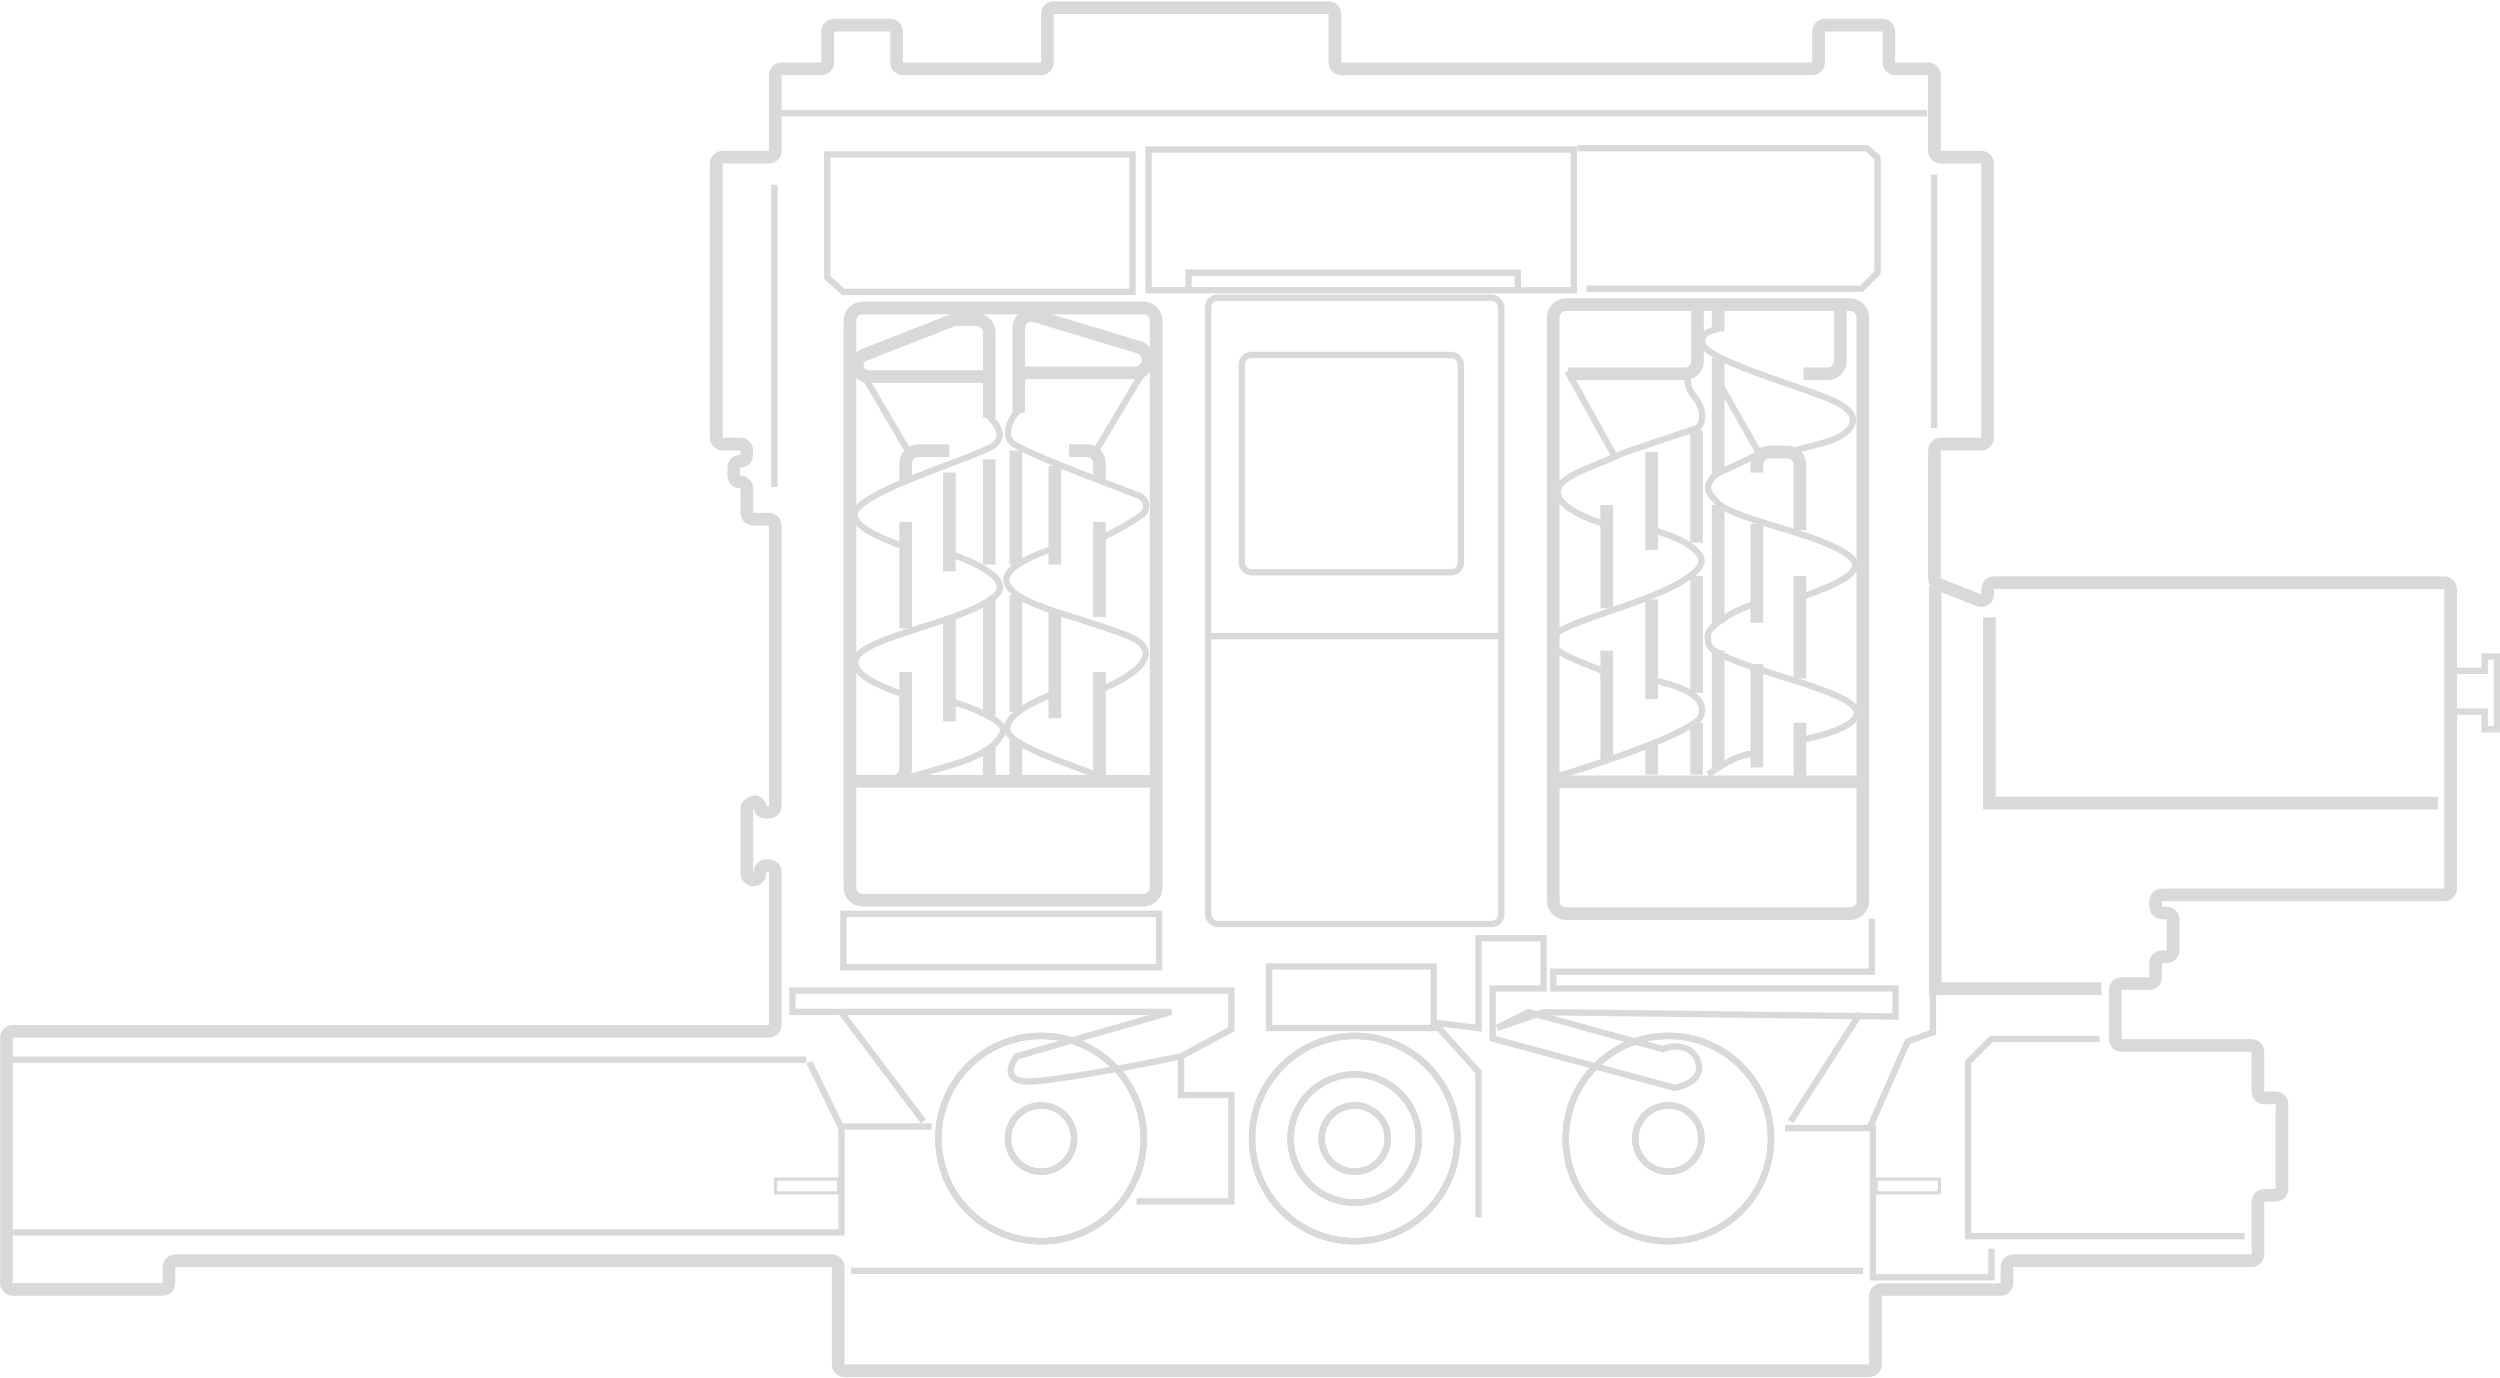 <svg width="789" height="435" viewBox="0 0 789 435" fill="none" xmlns="http://www.w3.org/2000/svg">
<path d="M2.04 404.947V327.482C2.04 326.377 2.935 325.482 4.04 325.482H242.666C243.771 325.482 244.666 324.587 244.666 323.482V275.214C244.666 274.11 243.771 273.214 242.666 273.214H241.836C240.732 273.214 239.836 274.11 239.836 275.214V275.687C239.836 277.284 238.056 278.237 236.727 277.351L236.587 277.258C236.031 276.887 235.697 276.262 235.697 275.594V255.39C235.697 254.678 236.075 254.021 236.689 253.662L237.376 253.262C238.467 252.625 239.836 253.412 239.836 254.675C239.836 255.578 240.569 256.311 241.472 256.311H242.666C243.771 256.311 244.666 255.415 244.666 254.311V165.859C244.666 164.755 243.771 163.859 242.666 163.859H237.697C236.592 163.859 235.697 162.964 235.697 161.859V154.13C235.697 153.026 234.801 152.13 233.697 152.13H233.557C232.453 152.13 231.557 151.235 231.557 150.13V147.576C231.557 146.471 232.453 145.576 233.557 145.576H233.697C234.801 145.576 235.697 144.68 235.697 143.576V142.14C235.697 141.035 234.801 140.14 233.697 140.14H228.038C226.933 140.14 226.038 139.244 226.038 138.14V51.601C226.038 50.496 226.933 49.601 228.038 49.601H242.666C243.771 49.601 244.666 48.706 244.666 47.601V23.72C244.666 22.616 245.561 21.72 246.666 21.72H259.224C260.329 21.72 261.224 20.825 261.224 19.72V9.929C261.224 8.825 262.12 7.929 263.224 7.929H280.958C282.062 7.929 282.958 8.825 282.958 9.929V19.72C282.958 20.825 283.853 21.72 284.958 21.72H328.563C329.668 21.72 330.563 20.825 330.563 19.72V4.413C330.563 3.309 331.459 2.413 332.563 2.413H419.29C420.395 2.413 421.29 3.309 421.29 4.413V19.72C421.29 20.825 422.186 21.72 423.29 21.72H571.935C573.039 21.72 573.935 20.825 573.935 19.72V9.929C573.935 8.825 574.83 7.929 575.935 7.929H594.12C595.224 7.929 596.12 8.825 596.12 9.929V19.72C596.12 20.825 597.015 21.72 598.12 21.72H608.51C609.614 21.72 610.51 22.616 610.51 23.72V47.601C610.51 48.706 611.405 49.601 612.51 49.601H625.299C626.403 49.601 627.299 50.496 627.299 51.601V138.14C627.299 139.244 626.403 140.14 625.299 140.14H612.51C611.405 140.14 610.51 141.035 610.51 142.14V182.547C610.51 183.369 611.013 184.108 611.779 184.409L624.567 189.433C625.879 189.948 627.299 188.981 627.299 187.571V185.91C627.299 184.806 628.194 183.91 629.299 183.91H771.434C772.539 183.91 773.434 184.806 773.434 185.91V280.428C773.434 281.533 772.539 282.428 771.434 282.428H682.315C681.21 282.428 680.315 283.324 680.315 284.428V286.155C680.315 287.26 681.21 288.155 682.315 288.155H683.83C684.934 288.155 685.83 289.051 685.83 290.155V299.943C685.83 301.048 684.934 301.943 683.83 301.943H682.315C681.21 301.943 680.315 302.839 680.315 303.943V308.428C680.315 309.533 679.419 310.428 678.315 310.428H669.588C668.483 310.428 667.588 311.323 667.588 312.428V327.943C667.588 329.047 668.483 329.943 669.588 329.943H710.597C711.701 329.943 712.597 330.838 712.597 331.943V344.488C712.597 345.593 713.492 346.488 714.597 346.488H718.193C719.297 346.488 720.193 347.383 720.193 348.488V375.245C720.193 376.35 719.297 377.245 718.193 377.245H714.597C713.492 377.245 712.597 378.14 712.597 379.245V395.896C712.597 397 711.701 397.896 710.597 397.896H635.394C634.29 397.896 633.394 398.791 633.394 399.896V404.947C633.394 406.052 632.499 406.947 631.394 406.947H593.908C592.803 406.947 591.908 407.843 591.908 408.947V430.594C591.908 431.698 591.012 432.594 589.908 432.594H266.539C265.434 432.594 264.539 431.698 264.539 430.594V399.896C264.539 398.791 263.643 397.896 262.539 397.896H55.333C54.228 397.896 53.333 398.791 53.333 399.896V404.947C53.333 406.052 52.438 406.947 51.333 406.947H4.04C2.935 406.947 2.04 406.052 2.04 404.947Z" stroke="#D9D9D9" stroke-width="4"/>
<path d="M268.254 280.106V101.2C268.254 98.991 270.045 97.2 272.254 97.2H360.893C363.102 97.2 364.893 98.991 364.893 101.2V280.106C364.893 282.315 363.102 284.106 360.893 284.106H272.254C270.045 284.106 268.254 282.315 268.254 280.106Z" stroke="#D9D9D9" stroke-width="4"/>
<path d="M583.905 96.138H494.204C491.995 96.138 490.204 97.929 490.204 100.138V284.354C490.204 286.563 491.995 288.354 494.204 288.354H583.905C586.114 288.354 587.905 286.563 587.905 284.354V100.138C587.905 97.929 586.114 96.138 583.905 96.138Z" stroke="#D9D9D9" stroke-width="4"/>
<rect x="381.291" y="93.953" width="92.515" height="197.649" rx="3" stroke="#D9D9D9" stroke-width="2"/>
<rect x="391.911" y="112.006" width="69.151" height="68.621" rx="3" stroke="#D9D9D9" stroke-width="2"/>
<circle cx="328.564" cy="359.327" r="32.399" stroke="#D9D9D9" stroke-width="2"/>
<circle cx="328.564" cy="359.327" r="32.399" stroke="#D9D9D9" stroke-width="2"/>
<circle cx="328.564" cy="359.327" r="32.399" stroke="#D9D9D9" stroke-width="2"/>
<circle cx="427.548" cy="359.327" r="32.399" stroke="#D9D9D9" stroke-width="2"/>
<circle cx="427.548" cy="359.327" r="32.399" stroke="#D9D9D9" stroke-width="2"/>
<circle cx="427.548" cy="359.327" r="32.399" stroke="#D9D9D9" stroke-width="2"/>
<circle cx="526.532" cy="359.327" r="32.399" stroke="#D9D9D9" stroke-width="2"/>
<circle cx="526.532" cy="359.327" r="32.399" stroke="#D9D9D9" stroke-width="2"/>
<circle cx="526.532" cy="359.327" r="32.399" stroke="#D9D9D9" stroke-width="2"/>
<circle cx="526.533" cy="359.327" r="10.446" stroke="#D9D9D9" stroke-width="2"/>
<circle cx="526.533" cy="359.327" r="10.446" stroke="#D9D9D9" stroke-width="2"/>
<circle cx="526.533" cy="359.327" r="10.446" stroke="#D9D9D9" stroke-width="2"/>
<circle cx="427.548" cy="359.327" r="10.446" stroke="#D9D9D9" stroke-width="2"/>
<circle cx="427.548" cy="359.327" r="10.446" stroke="#D9D9D9" stroke-width="2"/>
<circle cx="427.548" cy="359.327" r="10.446" stroke="#D9D9D9" stroke-width="2"/>
<circle cx="427.548" cy="359.327" r="20.229" stroke="#D9D9D9" stroke-width="2"/>
<circle cx="427.548" cy="359.327" r="20.229" stroke="#D9D9D9" stroke-width="2"/>
<circle cx="427.548" cy="359.327" r="20.229" stroke="#D9D9D9" stroke-width="2"/>
<path d="M268.635 401.076H587.966M466.62 384.138V338.321L454.124 324.437H400.532V304.999H452.458V322.771L466.62 324.437V296.113H487.168V311.941H471.063V327.769L528.542 343.319C531.875 342.763 537.984 340.264 535.762 334.711C533.541 329.157 527.432 329.99 524.655 331.101L482.448 319.438L472.451 324.437L487.168 319.438L598.24 320.827V311.941H490.223V306.665H590.743V290.004" stroke="#D9D9D9" stroke-width="2"/>
<circle cx="328.564" cy="359.327" r="10.446" stroke="#D9D9D9" stroke-width="2"/>
<circle cx="328.564" cy="359.327" r="10.446" stroke="#D9D9D9" stroke-width="2"/>
<circle cx="328.564" cy="359.327" r="10.446" stroke="#D9D9D9" stroke-width="2"/>
<path d="M285.83 212.091V242.568C285.83 244.777 284.039 246.568 281.83 246.568H268.742H312.212M364.377 246.568H320.607M285.83 164.723V198.3M299.621 194.703V227.68M299.621 180.313V149.134M299.621 142.238H289.83C287.621 142.238 285.83 144.029 285.83 146.238V151.832M312.212 144.937V178.214M312.212 189.46V225.839M312.212 246.568V235.872M312.212 246.568H320.607M320.607 246.568V233.494M320.607 224.683V187.84M332.898 226.684V192.832M346.989 244.469V212.091M346.989 194.703V164.723M332.898 178.214V147.035M320.607 178.214V142.238M337.395 142.238H342.989C345.198 142.238 346.989 144.029 346.989 146.238V151.832M312.212 131.746V118.854M312.212 118.854H274.105C272.137 118.854 270.54 117.258 270.54 115.29V115.29C270.54 113.823 271.439 112.506 272.804 111.971L300.416 101.143C300.881 100.96 301.376 100.866 301.876 100.866H308.212C310.421 100.866 312.212 102.657 312.212 104.866V118.854Z" stroke="#D9D9D9" stroke-width="4"/>
<path d="M286.37 141.993L272.583 118.455" stroke="#D9D9D9" stroke-width="2"/>
<path d="M299.585 221.192C306.238 223.023 317.855 227.529 316.482 231.014C312.914 240.071 294.973 242.314 285.75 245.799" stroke="#D9D9D9" stroke-width="2"/>
<path d="M321.506 130.247V117.655M321.506 117.655V103.552C321.506 100.87 324.093 98.948 326.66 99.722L359.433 109.602C361.122 110.111 362.278 111.667 362.278 113.432V113.655C362.278 115.864 360.487 117.655 358.278 117.655H321.506Z" stroke="#D9D9D9" stroke-width="4"/>
<path d="M322.306 129.016C319.508 130.715 316.551 136.309 319.09 139.389C321.368 142.152 344.4 150.595 359.351 156.393C362.006 157.422 362.667 160.779 360.366 162.457C355.058 166.327 349.104 168.933 346.63 170.273" stroke="#D9D9D9" stroke-width="2"/>
<path d="M331.934 173.341C326.034 175.125 317.236 179.273 317.607 183.009C318.363 190.622 338.167 193.732 355.448 200.467C369.273 205.855 356.6 213.82 348.536 217.128" stroke="#D9D9D9" stroke-width="2"/>
<path d="M332.463 218.953C325.574 221.625 316.014 226.348 318.19 231.258C320.236 235.873 339.435 241.833 347.869 245.256" stroke="#D9D9D9" stroke-width="2"/>
<path d="M310.946 130.309C313.723 132.769 317.493 136.754 314.192 140.105C310.506 143.847 268.812 155.372 269.718 162.749C270.254 167.117 280.683 170.829 286.395 172.891" stroke="#D9D9D9" stroke-width="2"/>
<path d="M300.266 175C307.937 177.426 319.135 182.936 314.55 187.609C306.078 196.244 270.603 200.935 269.936 208.682C269.495 213.795 279.661 217.125 285.103 219.223" stroke="#D9D9D9" stroke-width="2"/>
<path d="M346.225 141.657C347.839 138.967 355.192 126.637 358.667 120.809L360.685 117.782" stroke="#D9D9D9" stroke-width="2"/>
<path d="M490.918 246.74H568.066M586.786 246.74H568.066M568.066 228.114V246.74M554.452 209.584V242.202M542.256 242.202V205.33M542.256 196.537V159.382M554.452 196.537V165.338M568.066 214.123V181.789M568.066 167.323V146.647C568.066 144.438 566.275 142.647 564.066 142.647H558.452C556.243 142.647 554.452 144.438 554.452 146.647V149.171M535.449 244.471V228.114M535.449 218.661V181.789M535.449 171.294V135.84M542.256 149.171V112.866M521.267 142.647V173.563M521.267 220.646V189.163M507.085 191.999V159.382M507.085 239.649V205.33M521.267 244.471V234.544" stroke="#D9D9D9" stroke-width="4"/>
<path d="M507.147 212.658C504.366 210.119 485.99 206.129 490.463 200.568C494.042 196.119 519.472 190.581 531.161 183.275C534.494 181.192 538.555 178.173 536.42 175.153C532.924 170.208 524.275 168.328 521.655 167.079" stroke="#D9D9D9" stroke-width="2"/>
<path d="M491.663 244.949C507.734 240.174 534.588 230.783 536.625 226.275C540.105 218.579 525.558 215.555 522.114 214.729" stroke="#D9D9D9" stroke-width="2"/>
<path d="M494.889 117.971H531.732C533.941 117.971 535.732 116.18 535.732 113.971V96.699M542.256 96.699V104.641M569.201 117.971H576.83C579.039 117.971 580.83 116.18 580.83 113.971V96.699" stroke="#D9D9D9" stroke-width="4"/>
<path d="M539.136 244.471C542.066 242.202 549.006 237.72 553.317 237.947M568.917 233.409C575.629 232.18 588.374 228.531 585.651 223.766C581.454 216.421 539.136 209.456 539.136 202.777C539.136 200.876 537.682 199.604 543.128 195.746C548.573 191.889 553.317 190.983 554.735 190.014" stroke="#D9D9D9" stroke-width="2"/>
<path d="M569.28 188.145C576.945 185.404 589.575 180.745 584.204 175.963C575.672 168.365 548.424 164.695 542.146 158.679C537.74 154.457 538.608 152.769 541.411 149.756L555.271 143.222L543.24 122.055" stroke="#D9D9D9" stroke-width="2"/>
<path d="M506.307 165.284C504.196 164.832 490.968 160.532 491.673 154.857C492.236 150.328 501.783 147.704 509.647 144.112M535.549 115.843C533.589 116.848 530.665 120.094 534.645 125.038C538.624 129.982 537.211 133.904 535.703 135.072L513.858 142.391C512.72 142.886 511.023 143.484 509.647 144.112M494.7 117.2L509.647 144.112M542.161 103.811C539.394 104.279 536.011 105.862 537.504 108.848C540.406 114.652 573.836 123.488 580.372 127.352C582.806 128.79 585.675 130.969 584.554 133.819C582.284 139.591 571.216 140.263 566.108 142.391" stroke="#D9D9D9" stroke-width="2"/>
<path d="M773.379 211.718H784.171V207.193H788V230.168H784.171V224.598H773.379" stroke="#D9D9D9" stroke-width="2"/>
<path d="M244.417 58.313V153.67M261.067 48.727V87.576L266.112 92.117H357.433V48.727H261.067Z" stroke="#D9D9D9" stroke-width="2"/>
<path d="M496.684 91.612H362.478V47.213H496.684V91.612Z" stroke="#D9D9D9" stroke-width="2"/>
<path d="M375.091 91.108V86.062H479.025V91.108M500.72 91.108H587.5L592.546 86.062V49.736L589.281 46.792H497.835" stroke="#D9D9D9" stroke-width="2"/>
<path d="M610.414 55.076V135.121" stroke="#D9D9D9" stroke-width="2"/>
<path d="M245.443 35.754H608.221" stroke="#D9D9D9" stroke-width="2"/>
<path d="M381.211 200.778H473.85" stroke="#D9D9D9" stroke-width="2"/>
<path d="M610.758 185.09V312.029H663.242" stroke="#D9D9D9" stroke-width="4"/>
<path d="M627.846 194.855V253.442H769.431" stroke="#D9D9D9" stroke-width="4"/>
<path d="M662.632 327.896H628.456L621.133 335.219V390.145H708.403" stroke="#D9D9D9" stroke-width="2"/>
<path d="M358.712 379.159H388.615V345.594H372.748V333.388M372.748 333.388L388.615 324.844V312.639H250.082V319.352H369.697L320.874 333.388C318.84 336.033 316.724 341.322 324.536 341.322C332.348 341.322 359.932 336.033 372.748 333.388Z" stroke="#D9D9D9" stroke-width="2"/>
<path d="M294.066 355.491H265.57V388.943H2.916M254.42 334.429H2.916" stroke="#D9D9D9" stroke-width="2"/>
<path d="M563.362 356.04H591.089V403.111H628.488V394.084" stroke="#D9D9D9" stroke-width="2"/>
<rect x="592.126" y="372.134" width="19.946" height="4.325" stroke="#D9D9D9"/>
<rect x="244.757" y="372.134" width="19.946" height="4.325" stroke="#D9D9D9"/>
<path d="M266.16 305.256V288.413H365.813V305.256H266.16Z" stroke="#D9D9D9" stroke-width="2"/>
<path d="M255.399 335.199L265.692 356.252M265.692 319.759L291.424 353.913M587.108 319.759L565.119 353.913M589.916 356.252L602.08 328.648L610.033 325.841V311.806" stroke="#D9D9D9" stroke-width="2"/>
</svg>
